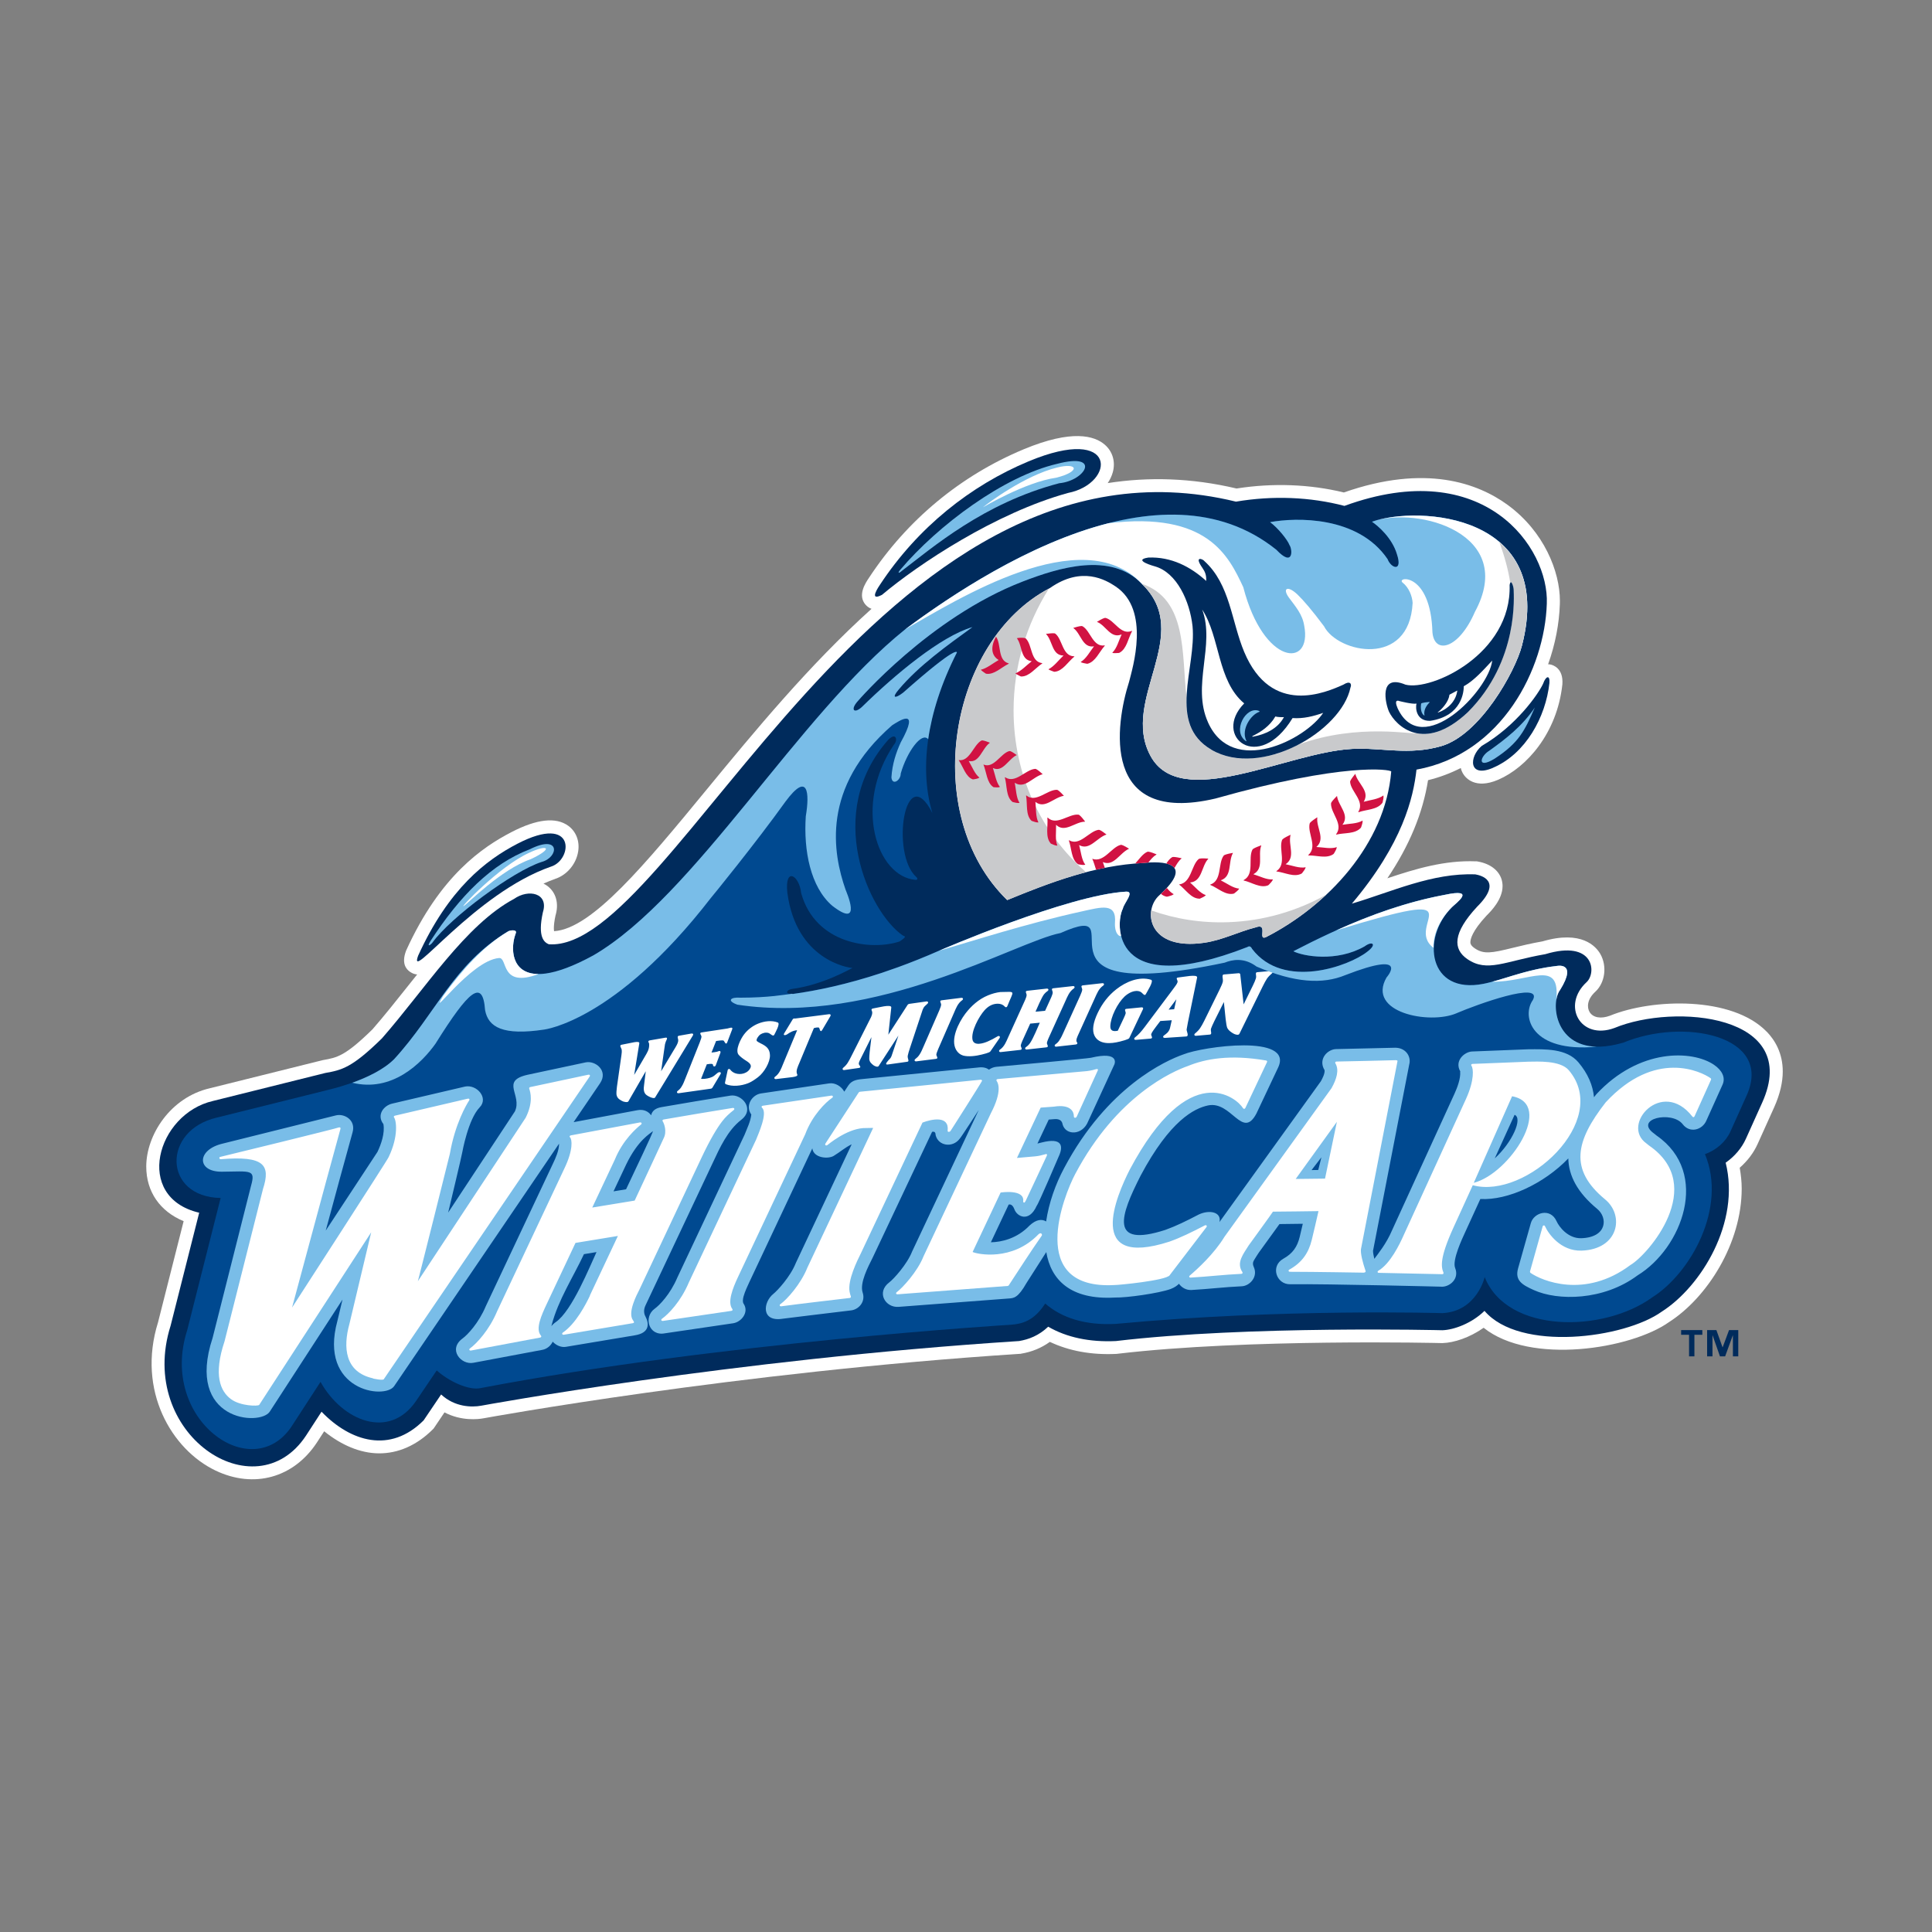 <?xml version="1.0" encoding="UTF-8"?>
<svg id="Layer_1" xmlns="http://www.w3.org/2000/svg" version="1.1" viewBox="0 0 400 400">
  <rect x="0" y="0" width="400" height="400" fill="#808080" stroke="none"/>
  <!-- Generator: Adobe Illustrator 30.0.0, SVG Export Plug-In . SVG Version: 2.1.1 Build 123)  -->
  <defs>
    <style>
      .st0 {
        fill: #d11242;
      }

      .st1 {
        fill: #004990;
      }

      .st2 {
        fill: #c9cacc;
      }

      .st3 {
        fill: #79bde8;
      }

      .st4 {
        fill: #fff;
      }

      .st5 {
        fill: #002b5c;
      }
    </style>
  </defs>
  <g>
    <path class="st4" d="M345.65,273.71s-.05.03-.07.04c-.02.01-.04.03-.06.04l.12-.08Z"/>
    <path class="st4" d="M365.76,213.59c-7.15-7.37-23.66-6.89-32.43-3.3-1.89.7-3.5.41-4.21-.74-.57-.93-.6-2.6,1.19-4.24,2.01-1.86,2.46-5.28,1.02-7.8-.91-1.58-3.88-4.98-11.97-2.61-2.41.42-4.4.91-6.16,1.34-4.39,1.08-6,1.38-7.88.09-.83-.57-.87-.98-.89-1.14,0-.04,0-.08,0-.14,0-.59.34-2.25,3.34-5.48.94-.93,3.32-3.35,3.32-6.12,0-.46-.07-.93-.21-1.4-.6-1.9-2.4-3.25-4.95-3.69l-.18-.03h-.18c-6.47-.26-12.49,1.55-18.33,3.51,4.58-6.8,7.34-13.51,8.42-20.31,2.41-.59,4.67-1.45,6.78-2.52.1.43.27.85.5,1.22.49.8,2.48,3.26,7.26,1.2,5.81-2.5,12.17-9.57,13.27-19.72.26-3.38-1.97-4.02-2.42-4.12-.13-.03-.31-.06-.53-.06,1.48-4.13,2.3-8.4,2.43-12.47.01-.22.01-.44.01-.67,0-6.05-3.28-14.35-10.81-19.85-6.15-4.49-17.01-8.51-33.92-2.58-7.07-1.72-14.72-2-22.22-.82-9.39-2.22-18.27-2.43-26.67-1.12.48-.71.84-1.47,1.06-2.27.58-2.15-.04-4.27-1.65-5.67-2.14-1.87-6.8-3.23-16.83.95-13.08,5.46-24.13,14.64-31.97,26.54-.75,1.11-2.48,3.67-.73,5.65.3.33.7.65,1.22.83-12.94,11.66-24.23,25.38-34.11,37.39-12.73,15.47-23.78,28.87-31.61,29.35-.03-.15-.05-.32-.05-.62,0-.57.08-1.44.36-2.72l-.06.23c.81-2.57.18-4.92-1.69-6.29-.24-.17-.5-.32-.76-.45.81-.36,1.62-.69,2.44-.98l-.07.02c2.46-.78,4.39-3.06,4.81-5.67.35-2.16-.42-4.15-2.05-5.34-2.55-1.85-6.5-1.41-11.74,1.3-5.99,3.1-14.77,9.02-21.8,24.48l-.04.09-.03.09c-.91,2.47-.02,3.7.88,4.3.5.33.97.5,1.45.52-.67.84-1.35,1.69-2.02,2.53-2.36,2.97-4.8,6.04-7.24,8.84-5.67,5.55-7.3,5.84-10.24,6.36l-.09.02-23.33,5.81c-8.21,1.89-13.16,9.71-13.17,16.18,0,.01,0,.02,0,.03,0,5.22,2.85,9.29,7.74,11.31-.97,3.82-5.14,20.31-5.3,20.94-4.42,14.15,2.83,26.37,11.92,30.7,7.93,3.78,16.16,1.5,20.97-5.81,0,0,.74-1.15,1.51-2.33,3.57,2.89,7.47,4.53,11.27,4.57,4.06.04,7.93-1.68,11.21-4.96l.18-.18s1.23-1.82,2.25-3.34c3.47,1.82,6.94,1.44,8.1,1.22.51-.09,52.09-9.54,110.99-13.34h.13s.13-.03.13-.03c2.26-.37,4.23-1.19,5.98-2.45,3.96,1.87,8.56,2.74,13.78,2.49h.09s.09-.02.09-.02c26.83-3.18,66.8-2.23,67.2-2.22h.08s.08,0,.08,0c2.33-.07,5.6-1.12,8.49-3.17,9.67,7.75,30.54,4.41,38.39-1.18,7.98-5.13,15.04-16.37,15.04-27.62,0-1.45-.16-2.9-.41-4.33,1.61-1.41,2.89-3.09,3.73-4.97l3.36-7.45c1.3-2.88,1.82-5.38,1.82-7.52,0-3.81-1.63-6.5-3.36-8.28Z"/>
  </g>
  <g>
    <path class="st5" d="M307.36,271.39c-2.67,2.62-6.39,3.95-8.73,4.02,0,0-40.25-1.01-67.59,2.24-5.47.26-10.21-.76-14.02-2.97-1.94,1.84-4.01,2.63-6.04,2.97-59.77,3.85-111.32,13.38-111.32,13.38-1.97.37-5.5.31-8.33-2.32l-3.62,5.36c-6.93,6.93-15.13,4.44-21.14-1.79l-3.2,4.93c-10.52,15.97-35.13-.36-28.05-22.73l5.92-23.4c-13.64-3.2-8.8-20.46,2.86-23.14l23.24-5.79c3.45-.61,5.54-1.09,11.73-7.16,9.06-10.35,17.27-23.49,27.35-28.88,3.04-2.14,7.22-1.19,5.98,2.76-1.15,5.21.3,6.24,1.22,6.63,25.9,1.86,68.35-109.67,142.27-91.64,7.64-1.29,15.36-.98,22.46.88,29.02-10.6,42.38,8.72,41.9,20.24-.42,13.47-9.28,31.16-26.98,34.36-.65,5.8-2.83,15.24-13.38,27.75,8.22-2.44,16.62-6.41,25.56-6.06,1.11.19,5.81,1.3.36,6.71-5.06,5.45-5.02,8.76-2.01,10.83,4.14,2.84,7.76.43,16.14-1.02,10.15-3.06,10.64,3.87,8.54,5.8-5.22,4.81-1.29,12.09,5.78,9.48,12.44-5.16,38.83-2.82,30.58,15.46l-3.36,7.46c-.89,1.98-2.38,3.7-4.2,4.97,3.09,12.36-5.08,25.63-13.2,30.82-7.79,5.61-29.49,8.37-36.73-.14Z"/>
    <path class="st1" d="M336,215.91c12.46-5.26,31.25-1.57,25.62,10.91l-3.36,7.46c-.93,2.08-2.93,3.86-5.27,4.67,4.64,11.09-2.97,24.64-10.89,29.64-10.08,7.35-30.04,7.58-34.71-4.18,0,0-1.61,7.09-8.75,7.46,0,0-33.31-1.01-67.66,2.23-6.35.33-11.23-1.28-14.58-4.22-2.29,3.55-4.7,4.23-7.19,4.4,0,0-60.24,3.67-109.6,13.09-2.56.62-6.85-1.5-9.19-3.64-1.41,2.11-2.84,4.21-4.27,6.31-5.52,8.12-15.26,4.2-19.79-3.94l-5.94,9.15c-8.2,12.44-27.6-1.34-21.67-19.81l6.93-27.41c-11.92-.21-12.16-14.03-.77-16.65l23.3-5.8c1.86-.47,9.52-2.43,13.39-6.3,8.72-9.52,12.27-19.69,23.6-26.45.64-.33,1.87-.37,1.57.43-1.58,4.2-.75,13.72,16.1,4.52,21.05-12.29,42.36-49.73,64.59-67.53,16.47-12.24,52.96-35.58,76.79-16.44,3.57,3.78,3.38-.07,2.72-.98-.38-1.05-2.39-3.56-4.01-4.73,5.35-1.01,18.24-1.32,24.32,7.65.74,1.95,3.18,2.7,1.94-1.02-1-3.38-3.92-5.88-5.17-6.72,9.47-3.33,38.13-1.82,31.05,25.65-1.41,5.43-8.7,18.48-16.7,20.8-6.8,1.97-12.34.25-18.49.58-13.53.73-35.5,13.02-41.72,1.41-6.29-11.73,9.18-25.14-1.82-35.63-6.45-6.6-17.12-3.33-24.68-.41-19.32,7.47-34.13,24.78-34.13,24.78-1.53,1.71-.77,2.65.84,1.22,6.9-6.77,16.45-14.72,22.93-16.58-5.27,3.82-11.08,7.96-15.25,12.91-1.55,1.8-.79,1.97.93.64,11.46-10.16,11.1-8.29,11.1-8.29-6.71,13.2-7.61,24.89-5.06,33.26-5.67-11.23-8.73,8.38-3.35,13.22.29.23.36.65-.19.59-7.97-.69-12.89-15.44-4.45-27.96.88-.93.5-2.68-1.13-1.06-13.49,15.18-4.04,35.66,2.94,40.51.34.24,1.15.11-.62,1.27-5.83,1.94-17.44.59-20.38-10.02-.38-3.69-3.44-5.53-2.86-.09,1.84,14.03,12.73,15.57,13.51,15.61-.54.16-5.94,3.46-12.64,4.35-1.13.2-1.33,1.13.04.97.06.02.12.03.2.04,5.01-.69,11.22-1.99,18.45-4.38,1.11-.37,2.23-.76,3.36-1.17,2.72-.99,5.54-2.12,8.48-3.41,0,0,26.67-11.55,38.7-12.23,1.91-.11-.5,2.48-.65,3.5-1.55,2.88-2.68,19.09,25.76,7.98.18-.07.58-.44,1,.4,6.51,8.5,20.1,3.53,23.82.57,2.11-1.57,1.06-2.31-.53-1.12-5.8,3.32-12.74,2.05-14.76,1.02,9.94-5.15,20.25-9.62,31.37-11.69,6.67-1.43,2.28,1.73,1.45,2.56-6.42,6.46-4.84,18.12,6.54,15.87,4.13-.82,8.64-2.95,15.05-3.68,0,0,4.53-1.04.82,4.93-2.28,2.84-.97,14.99,12.99,10.97Z"/>
    <path class="st3" d="M90.3,215.9c-3.06,4.35-9.18,10.28-17.37,8.27,2.92-1.04,6.43-2.65,8.67-4.88,8.72-9.52,12.27-19.69,23.6-26.45.64-.33,1.87-.37,1.57.43-1.58,4.2-.75,13.72,16.1,4.52,21.05-12.29,42.36-49.73,64.59-67.53,16.47-12.24,52.96-35.58,76.79-16.44,3.57,3.78,3.38-.07,2.72-.98-.38-1.05-2.39-3.56-4.01-4.73,5.35-1.01,18.24-1.32,24.32,7.65.74,1.95,3.18,2.7,1.94-1.02-1-3.38-3.92-5.88-5.17-6.72,9.47-3.33,38.13-1.82,31.05,25.65-1.41,5.43-8.7,18.48-16.7,20.8-6.8,1.97-12.34.25-18.49.58-13.53.73-35.5,13.02-41.72,1.41-6.29-11.73,9.18-25.14-1.82-35.63-6.45-6.6-17.12-3.33-24.68-.41-19.32,7.47-34.13,24.78-34.13,24.78-1.53,1.71-.77,2.65.84,1.22,6.9-6.77,16.45-14.72,22.93-16.58-5.27,3.82-11.08,7.96-15.25,12.91-1.55,1.8-.79,1.97.93.64,11.46-10.16,11.1-8.29,11.1-8.29-3.26,6.41-5.15,12.46-5.94,17.95-1.33-1.61-4.39,2.58-5.68,7.09,0,1.45-1.77,2.58-1.93.81.16-2.74.97-5.16,1.93-7.25,4.19-7.58-.48-4.35-1.77-3.55-14.83,12.89-12.25,26.59-9.67,34,.13.39,3.71,8.38-2.74,3.38-4.51-3.87-5.96-11.44-5.48-18.53.81-4.83.48-9.35-4.19-3.06-6.12,8.54-15.31,19.82-15.47,19.98-19.82,25.62-34.56,27.23-34.49,27.24-8.54,1.29-11.6-.48-12.25-4.03-.48-6.61-3.38-4.03-10.15,6.77Z"/>
    <path class="st5" d="M309.13,158.96c-5.12,2.21-5.02-2.28-2.35-4.53,7.17-4.16,11.75-10.79,12.71-12.89.57-1.63,1.43-1.85,1.3-.13-.77,7.05-4.9,14.63-11.66,17.54Z"/>
    <path class="st5" d="M114.08,179.42c-15.83,5.5-29.73,24.45-27.51,18.45,6.32-13.9,14.07-19.82,20.59-23.2,12.15-6.29,11.45,3.32,6.93,4.75Z"/>
    <path class="st5" d="M221.13,102.06c-15.02,4.13-31,14.76-38.53,21.1-2.92,1.5-.54-1.9-.41-2.1,7.83-11.89,18.78-20.54,30.76-25.54,18.62-7.77,18.05,4.59,8.18,6.54Z"/>
    <path class="st4" d="M187.46,130.26c9.46-7.03,25.54-17.73,42.03-21.93,20.48-2.48,24.87,6.73,27.92,13.25,4.2,16.23,14.32,16.85,12.61,7.94-.38-2.39-1.85-4-3.21-5.85-1.34-1.9-.21-2.52,1.84-.56,1.2,1.15,3.05,3.3,5.48,6.56,2.86,5.55,17.67,8.64,18.34-4.85-.08-1.36-.76-3.19-2.1-4.22-1.34-1.22,5.83-2.26,6.2,10.31.41,4.65,5.44,3.51,8.79-4.22,8.77-16.17-11.74-21.98-21.25-18.7,9.54-3.3,38.05-1.73,30.99,25.68-1.41,5.43-8.7,18.48-16.7,20.8-6.8,1.97-12.34.25-18.49.58-13.53.73-35.5,13.02-41.72,1.41-6.29-11.73,9.18-25.14-1.82-35.63-12.37-13.08-38.36,3.45-48.9,9.43Z"/>
    <path class="st2" d="M264.68,155.99l.42-.21c1.27-.44,2.52-.98,3.72-1.61,12.32-4.57,24.41-1.94,24.37-2.39,2.72.58,6.33-.23,10.7-4.33,10.62-10.65,9.49-24.26,9.48-25.34,0-.48-.4-1.91-.69-1.47-.41-2.61-1.15-5.42-2.28-8.44,2.24,1.91,4.01,4.4,4.98,7.6,1.1,3.64,1.16,8.21-.3,13.88-1.41,5.43-8.7,18.48-16.7,20.8-6.8,1.97-12.34.25-18.49.58-13.53.73-35.5,13.02-41.72,1.41-6.29-11.73,9.18-25.14-1.82-35.63,9.51,3.23,8.27,14.42,9.3,23.48-.17,4.38.74,8.35,5.16,10.92,3.85,2.24,8.61,2.24,13.16.9l.69-.14Z"/>
    <path class="st3" d="M309.45,157.07c-3.72,2.28-3.05-.48-1.12-1.64,3.41-2.44,6.81-5.06,9.44-8.95-2.1,4.79-3.25,7.29-8.32,10.59Z"/>
    <path class="st5" d="M303.9,147.45c-9.15,8.59-14.94,2.76-16.31-.08-.76-1.69-2.2-7.96,3.4-5.62,5.38,1.36,22.01-6.35,21.56-20.63.27-1.52.84.41.84.98,0,1.09,1.14,14.7-9.48,25.34Z"/>
    <path class="st4" d="M289.39,146.71c-.94-2.15.3-1.57.3-1.57,0,0,2.74.71,3.58.53-.26.94-.04,3.66,2.84,3.57,6.66-1,6.95-6.18,6.95-7.16,2.21-1.21,4.17-3.5,5.89-5.32-.73,6.3-14.58,20.55-19.56,9.94Z"/>
    <path class="st4" d="M297.69,147.46c.77-.57,2.22-2.12,2.38-3.52.02-.16.12-.16.12-.16l1.44-.77s.15-.08.07.09c-.31,2.11-1.95,3.69-3.85,4.38-.12.05-.24.04-.16-.02Z"/>
    <path class="st3" d="M294.8,148.1c-.71-.53-.67-1.84-.58-2.39,0-.26,1.66-.37,1.66-.37,0,0,.25,0,.08.1-.37.36-1.28,1.41-1.04,2.6.07.17-.07.09-.12.05Z"/>
    <path class="st4" d="M262.01,194.07c-1.64.61.63-3.05-2.03-2.07-3.72.96-6.88,2.64-10.66,3.19-11.71,1.7-12.76-6.75-9.32-9.81,7.74-6.99.38-7.12-3.21-6.71-10.05.47-19.29,4-28.27,7.68-18.18-17.71-12.15-53.72,8.87-64.61,6.59-4.62,11.56-1.67,13.58-.32,7.29,4.86,3.49,16.94,2.79,19.76-2.81,8.75-5.97,29.73,17.87,24.15,26.69-7.53,36.15-6.03,36.41-5.61-1.23,15.06-13.19,27.82-26.03,34.36Z"/>
    <path class="st5" d="M250.83,155.23c-9.28-5.39-3.09-16.94-3.93-25.61-.57-5.13-3.24-11.07-7.79-12.36,0,0-4.81-1.3-1.37-1.82,4.74-.21,8.79,1.91,11.99,4.84.06-1.26-.26-1.94-.79-2.71-1.84-2.64.18-1.79.41-1.41,5.35,4.84,5.59,12.49,8.25,18.82,5.63,13.41,16.96,8.37,20.55,6.76,1.32-.85,1.79-.19,1.45.61-1.86,9.03-18.54,18.83-28.77,12.89Z"/>
    <path class="st4" d="M250.11,149.56c-3.45-7.65,1.53-15.97-1.21-23.36,3.74,5.72,3.09,14.75,8.7,19.43-6.69,6.81,2.95,14.66,10.01,3.04,2.22.15,4.24-.35,6.34-1.08-3.65,5.53-18.75,13.28-23.84,1.98Z"/>
    <path class="st4" d="M259.38,152.36c1.63-.81,3.49-1.98,4.67-4.02.42.14,1.53.16,1.78.13-1.33,2.47-3.96,3.61-6.43,4.05-.17.03-.19-.07-.02-.15Z"/>
    <path class="st3" d="M258,153.47c-3.02-1.97-.06-7.42,2.69-6.28.1.04.11.18.02.2-1.6.48-3.84,3.54-2.68,5.95.07.09.01.15-.03.12Z"/>
    <path class="st3" d="M219.3,100.05c-15.69,4.12-26.28,13.36-32.58,18.14-.65.6-.99.51-.28-.28,7.76-9.16,21.4-19.33,32.44-21.88,9.19-2.42,5.94,3.5.42,4.02Z"/>
    <path class="st2" d="M224.86,180.58c-5.61,1.47-11.01,3.59-16.32,5.77-18.11-17.64-12.2-53.44,8.62-64.48-4.62,7.33-7.3,15.99-7.31,25.2,0,13.55,5.8,25.51,15.01,33.51ZM262.01,194.07c-1.64.61.63-3.05-2.03-2.07-3.72.96-6.88,2.64-10.66,3.19-8.75,1.27-11.55-3.12-10.97-6.7,4.96,1.77,10.34,2.64,15.97,2.44,7.29-.26,14.18-2.3,20.25-5.69-3.82,3.58-8.14,6.58-12.58,8.84Z"/>
    <path class="st0" d="M201.43,161.37c-1.49-.5-2.02-2.64-2.95-4,2.27.36,3.05-3.1,4.67-4.02.02-.01.15-.06.22-.06.39.02,1.23.34,1.5.45.11.06.02.08,0,.1-1.57,1.16-2.09,4.2-4.31,3.72.72,1.2,1.25,2.69,2.22,3.43-.28.23-.84.3-1.18.36-.03,0-.12.02-.16,0ZM286.2,166.23c-1.07,1.44-3.26,1.34-4.9,1.92-.11.04-.08-.04-.06-.08,1.33-2.24-1.53-4.14-1.71-6.15,0-.03,0-.18.04-.25.18-.41.82-1.21,1.03-1.46.51,2.07,3.09,3.57,1.74,5.79,1.4-.39,2.99-.51,4.08-1.31.09.37-.07.99-.15,1.37,0,.04-.03.13-.07.17ZM281.74,171.39c-1.21,1.32-3.37.99-5.05,1.4-.11.03-.08-.04-.05-.08,1.55-2.09-1.1-4.29-1.07-6.32,0-.03.03-.18.07-.25.22-.39.94-1.12,1.17-1.35.29,2.13,2.7,3.9,1.13,5.97,1.43-.25,3.02-.19,4.17-.87.05.38-.17.98-.29,1.35-.01.03-.05.12-.08.16ZM276.1,176.81c-1.44,1.04-3.47.26-5.18.3-.12,0-.07-.06-.03-.1,1.93-1.73-.19-4.46.25-6.45,0-.03.06-.17.11-.23.29-.34,1.14-.9,1.41-1.08.12-.06.07.02.07.06-.22,2.09,1.75,4.35-.19,6.05,1.44.06,2.97.46,4.23.03-.03.39-.37.93-.56,1.27-.02.03-.07.11-.11.14ZM269.47,180.87c-1.56.83-3.46-.24-5.15-.44-.12-.01-.06-.07-.02-.1,2.13-1.45.42-4.47,1.13-6.39,0-.02.09-.16.15-.21.33-.3,1.25-.73,1.54-.87.12-.05.07.04.06.07-.5,2.05,1.13,4.58-1.01,6,1.41.27,2.86.88,4.16.63-.08.38-.49.87-.72,1.18-.02.03-.08.1-.13.12ZM262.57,183.29c-1.63.67-3.4-.61-5.06-.99-.11-.02-.05-.08,0-.1,2.26-1.22.87-4.42,1.77-6.25.01-.02.1-.15.17-.2.36-.26,1.31-.6,1.61-.71.13-.03.07.04.05.08-.71,1.99.65,4.69-1.62,5.88,1.37.42,2.75,1.18,4.06,1.07-.12.37-.57.82-.84,1.1-.03.03-.09.09-.14.11ZM255.43,185.02c-1.71.4-3.25-1.15-4.82-1.79-.11-.04-.04-.08,0-.1,2.41-.85,1.54-4.25,2.7-5.93.01-.02.12-.13.19-.17.4-.2,1.38-.39,1.69-.44.13-.01.06.05.04.09-1,1.87-.07,4.76-2.49,5.58,1.28.63,2.52,1.61,3.82,1.72-.17.35-.69.72-.99.96-.03.02-.11.08-.15.09ZM248.31,186.06c-1.74-.03-2.85-1.93-4.21-2.94,2.55-.33,2.52-3.87,4.03-5.23.02-.02.15-.1.23-.12.43-.1,1.42-.04,1.73-.01.13.02.05.07.02.1-1.41,1.58-1.2,4.64-3.72,4.85,1.08.94,2.04,2.2,3.27,2.62-.25.3-.83.54-1.18.7-.03.02-.12.05-.17.04ZM241.47,178.78c.34-.52.71-.99,1.16-1.28.02-.01.16-.08.24-.08.43-.03,1.4.19,1.71.26.12.04.03.07,0,.1-.6.5-1.01,1.23-1.42,1.94-.33-.46-.94-.76-1.69-.94ZM241.56,185.65c-.46-.08-.85-.29-1.2-.58.47-.44.88-.85,1.23-1.23.42.53.87,1,1.42,1.29-.29.26-.9.4-1.27.5-.04.01-.13.03-.17.02ZM235.04,178.78c.81-.9,1.54-1.99,2.47-2.41.02-.01.17-.05.25-.04.43.04,1.34.41,1.63.53.12.06.02.08-.01.1-.64.38-1.14,1-1.63,1.62-.34.02-.66.05-.95.09-.59.03-1.18.07-1.76.12ZM226.93,180.07c-.26-.77-.47-1.59-.79-2.27,2.38.88,3.92-2.35,5.85-2.87.02,0,.18-.02.25,0,.42.11,1.26.63,1.52.79-1.96.87-3.14,3.75-5.43,2.76.15.39.28.8.41,1.2-.61.12-1.21.25-1.82.39ZM223.19,178.92c-1.41-.99-1.31-3.24-1.88-4.87-.04-.11.03-.09.08-.06,2.19,1.2,4.05-1.86,6.02-2.18.03,0,.18,0,.25.02.4.15,1.18.76,1.43.95-2.03.66-3.5,3.4-5.67,2.18.39,1.41.49,3.03,1.28,4.07-.36.12-.97,0-1.34-.06-.04,0-.13-.02-.16-.06ZM217.5,174.57c-1.12-1.32-.49-3.5-.65-5.23-.01-.12.06-.08.09-.04,1.82,1.72,4.33-.82,6.3-.64.03,0,.17.04.23.09.35.25.96,1.03,1.15,1.29.07.11-.02.08-.06.08-2.05.07-4.11,2.39-5.91.65.04,1.47-.24,3.08.27,4.31-.38.03-.93-.24-1.28-.39-.03-.01-.12-.06-.14-.1ZM213.54,169.91c-1.23-1.21-.79-3.43-1.1-5.14-.02-.12.05-.08.09-.05,1.97,1.54,4.26-1.2,6.24-1.2.03,0,.18.03.24.06.37.22,1.04.94,1.26,1.18-2.1.33-3.96,2.82-5.9,1.26.16,1.46.02,3.08.63,4.25-.38.06-.95-.16-1.31-.28-.04-.01-.12-.05-.15-.08ZM209.59,166c-1.33-1.09-1.08-3.33-1.54-5-.03-.11.04-.09.08-.06,2.1,1.36,4.16-1.57,6.14-1.75.03,0,.18,0,.25.04.39.18,1.12.84,1.36,1.06-2.07.52-3.71,3.16-5.79,1.77.29,1.43.29,3.06.99,4.17-.37.09-.96-.07-1.33-.16-.03,0-.12-.03-.16-.07ZM205.66,162.95c-1.34-.86-1.42-3.1-2.05-4.67,2.12.93,3.57-2.28,5.32-2.77.02,0,.16-.02.23,0,.37.12,1.12.65,1.35.82-1.78.84-2.9,3.69-4.94,2.67.45,1.36.67,2.96,1.45,3.93-.32.15-.87.08-1.21.06-.03,0-.12-.01-.15-.04Z"/>
    <path class="st0" d="M204.18,139.49s-.12-.05-.15-.07c-.3-.21-.79-.53-.96-.76,1.27-.29,2.45-1.31,3.69-2.01-2.58-1.57-.55-4.84-.54-4.82,1.12,1.54.27,4.86,2.59,5.51.05.01.11.05,0,.1-1.51.73-2.99,2.31-4.63,2.05ZM211.44,140.07s-.13-.03-.16-.05c-.32-.17-.86-.41-1.06-.61,1.22-.46,2.26-1.65,3.39-2.51-2.39-.28-1.89-3.21-3.08-4.77.33-.1,1.29-.13,1.69-.02.07.02.19.1.2.12,1.32,1.36.93,4.75,3.32,5.06.05,0,.12.03.02.09-1.4.93-2.66,2.71-4.33,2.68ZM218.34,139.09s-.13-.02-.16-.03c-.34-.13-.9-.32-1.12-.49,1.17-.59,2.09-1.87,3.13-2.85-2.42-.02-2.22-2.98-3.57-4.4-.03-.03-.11-.07.02-.09.31-.04,1.26-.17,1.67-.11.07.01.2.08.22.1,1.46,1.2,1.42,4.61,3.84,4.66.05,0,.12.02.03.09-1.3,1.07-2.38,2.97-4.04,3.11ZM225.19,137.42s-.13,0-.17,0c-.36-.07-.94-.17-1.19-.3-.11-.04-.05-.08-.03-.1,1.1-.67,1.82-2.08,2.7-3.2-2.4.37-2.66-2.57-4.22-3.75-.03-.02-.12-.05,0-.09.29-.09,1.22-.37,1.64-.37.07,0,.21.05.23.06,1.63.95,2.11,4.3,4.52,3.96.05,0,.12,0,.05.08-1.13,1.26-1.91,3.29-3.54,3.71ZM231.78,135.15s-.13.04-.16.04c-.37.02-.96.07-1.24,0-.12,0-.07-.07-.05-.09.92-.92,1.29-2.45,1.89-3.75-2.27.94-3.21-1.81-5.02-2.56-.03-.01-.12-.02-.02-.09.27-.16,1.11-.66,1.52-.76.07-.02.22,0,.24,0,1.82.51,3.09,3.61,5.37,2.69.05-.02.12-.03.06.07-.81,1.49-1.09,3.64-2.59,4.44Z"/>
    <path class="st3" d="M112.16,178.45c-5.92,1.89-18.9,11.51-22.59,16.66-.39.54-1.34,1.14-.44-.29,6.13-9.42,12.68-15.98,20.54-18.98,6.42-3.22,6.04,1.66,2.49,2.61Z"/>
    <path class="st4" d="M218.82,96.81c4.35-1.13,5,.81-.16,2.1-6.36.89-15.16,6.13-15.15,6.12.94-.8,8.7-6.61,15.31-8.22Z"/>
    <path class="st4" d="M256.6,214.05c-.18.37-.93.1-1.15-.02-.25-.13-.5-.29-.76-.5-.27-.22-.48-.47-.61-.74-.11-.28-.22-.89-.32-1.77l-.37-3.56-1.98,3.96c-.34.69-.56,1.2-.68,1.54-.16.53.31,1.19-.25,1.24l-2.85.25c-.36.03-.48-.26-.2-.49.46-.38.8-.74,1.03-1.08.26-.38.55-.9.88-1.56l3.14-6.39c.39-.79.61-1.33.68-1.64.15-.6-.33-1.49.24-1.54l3.07-.26c.14-.01.29.1.31.23l.7,6.22,1.91-3.88c.31-.63.52-1.14.63-1.5.19-.61-.27-1.23.28-1.28l2.85-.25c.36-.03.47.26.2.49-.45.38-.79.74-1.04,1.1-.25.38-.53.89-.85,1.54l-4.86,9.89ZM243.55,206.89l-1.6,2.14,1.15-.08.45-2.06ZM241.16,214.88c-.37.02-.47-.29-.17-.5.29-.21.51-.39.67-.54.22-.2.49-.63.55-.91.03-.09.05-.19.07-.28l.32-1.42-2.37.16-.88,1.16-.52.71c-.19.27-.45.64-.5.96.02.23.47.76-.12.81l-3.03.26c-.36.03-.48-.26-.2-.49.42-.34.76-.66,1.02-.95.28-.3.62-.72,1.02-1.25l5.66-7.55c.24-.31.45-.6.63-.86.17-.23.54-.73.5-1.03-.02-.25-.47-.73.12-.78,1.05-.09,4.08-.77,3.92.02l-1.91,9.3c-.13.73-.22,1.19-.26,1.44-.04.35.57,1.4-.09,1.45l-4.44.3ZM231.82,215.65c-1.83.47-4.24.64-5.19-1.17-.58-1.13-.32-2.74.63-4.75.95-2,2.23-3.64,3.87-4.92,1.97-1.55,4.74-2.72,7.18-1.96.68.21-.86,2.52-1.06,2.94-.29.6-.69-.25-1.15-.46-1.08-.5-2.47.23-3.28,1-1.47,1.4-2.89,4.24-2.94,6.14-.02,1.02.7,1.11,1.55.93l1.23-2.6c.23-.49.36-.82.4-1,.07-.31-.43-.87.15-.93l3.14-.31c.27-.03.4.15.29.38l-2.84,5.99c-.13.27-1.68.65-1.99.73ZM219.32,215.39c.39-.55.65-1.16.92-1.76l3.41-7.51c.28-.62.4-1.01.41-1.2.03-.34-.45-.84.13-.91l4.02-.45c.38-.04.5.29.18.51-.91.62-1.29,1.65-1.71,2.57l-3.41,7.52c-.14.32-.63,1.25-.31,1.61.19.21.09.44-.22.48l-4.02.45c-.38.04-.5-.28-.18-.5.32-.22.58-.49.79-.8ZM213.24,215.99c.71-1.04,1.64-3.37,2.04-4.25l-1.99.19-1.24,2.73c-.2.45-.67,1.39-.71,1.83,0,.29.48.81-.11.88l-4.02.45c-.38.04-.5-.29-.18-.51.91-.62,1.3-1.65,1.71-2.57l3.13-6.89c.19-.42.67-1.39.68-1.81.03-.34-.45-.84.13-.91l4.02-.45c.38-.04.5.29.18.51-.26.17-.49.39-.71.65-.51.63-1.51,3.03-1.78,3.62l1.99-.19.89-1.95c.19-.42.67-1.39.68-1.81.03-.34-.45-.84.13-.9l4.04-.45c.38-.04.5.29.18.51-.91.62-1.3,1.65-1.71,2.57l-3.13,6.89c-.2.45-.67,1.39-.71,1.83,0,.29.48.81-.1.88l-4.04.45c-.38.04-.5-.29-.18-.51.33-.22.59-.49.8-.79ZM205,217.72c-.15.23-1.49.56-1.76.62-1.15.29-2.73.5-3.84.2-.62-.19-1.1-.59-1.44-1.17-1.23-2.16.46-5.59,1.9-7.5,1.2-1.59,2.78-3.01,4.69-3.79.87-.36,1.72-.59,2.56-.69,3.32-.03,2.8-.5,1.45,2.92-.1.26-.34.31-.52.11-.42-.47-1.02-.68-1.84-.59-.85.1-1.63.52-2.35,1.32-1.2,1.34-2.85,4.41-2.5,6.12.3,1.36,2.25.75,3.18.34.61-.26,1.28-.61,2.01-1.05.34-.2.62.06.4.38l-1.92,2.78ZM190.31,218.45c.38-.55.63-1.16.89-1.76l3.27-7.5c.27-.62.38-1.01.38-1.19.02-.34-.47-.83.11-.9l4.05-.51c.38-.05.5.28.19.5-.9.63-1.27,1.65-1.67,2.57l-3.27,7.5c-.27.62-.39,1-.4,1.19-.01.3.52.8-.09.88l-4.05.51c-.38.05-.5-.28-.19-.5.31-.23.57-.49.78-.8ZM184.23,219.24c.19-.24.31-.45.36-.62l1.42-4.22-4.09,6.31c-.21.32-.83,0-1.02-.12-.49-.36-.91-.74-.93-1.39,0-.31.02-.79.09-1.43l.36-3.04-2.43,4.87c-.14.28-.19.5-.18.68.03.28.68.73,0,.83l-2.99.43c-.37.05-.5-.25-.22-.49.39-.32.69-.66.91-1.01.24-.38.54-.92.88-1.62l3.95-7.83.08-.2c.22-.53.21-.9.06-1.16-.12-.2-.01-.4.24-.43.89-.13,3.9-.99,3.81-.21l-.61,5.63,4.02-6.22s.18-.14.23-.15l3.62-.51c.36-.05.49.23.23.47l-.54.5c-.24.23-.34.48-.46.76l-2.61,7.87c-.24.7-.39,1.24-.47,1.63-.11.64.46,1.18-.12,1.26l-4,.56c-.94.13.27-1.01.37-1.14ZM165.05,213.3c-.8.05-1.45.4-2.1.86-.23.17-.92.32-.58-.24l1.77-2.91c.11-.18.37-.15.53-.14l6.97-.89c.29-.04.43.16.28.41l-1.68,2.84c-.44.75-.56-.39-.66-.45-.21-.13-.82-.01-1.08.09l-3.02,7.25c-.27.65-.78,1.64-.43,2.3.33.64-1.38.58-4.36.99-.38.05-.51-.28-.2-.5.89-.64,1.24-1.65,1.62-2.58l2.93-7.04ZM156.99,222.98c-.84.64-1.55,1.08-2.13,1.3-1.43.55-3.22.74-4.6.19-.09-.04-.18-.2-.16-.3l.55-2.57c.07-.31.37-.39.55-.13.23.31.55.55.97.72,1.14.44,2.74.05,3.23-1.18.15-.39,0-.81-.76-1.29-.81-.5-1.4-.96-1.73-1.36-.75-.93.44-3.29,1.14-4.2.39-.51.84-.96,1.34-1.33.51-.39,1.03-.68,1.57-.9,1.27-.52,2.83-.73,4.08-.23.57.23-.6,2.24-.71,2.49-.22.56-.79-.17-1.19-.31-.58-.2-1.25-.02-1.76.32-.27.18-.95,1.05-.68,1.34.13.12.37.27.73.45,1.15.55,1.94,1.09,1.98,2.46.06,1.47-1.22,3.61-2.43,4.53ZM147.48,225.23s-.19.15-.24.16l-6.71.95c-.38.05-.51-.27-.2-.5.31-.23.56-.5.75-.81.36-.55.58-1.15.82-1.75l2.98-7.48c.25-.62.35-1,.35-1.18,0-.32-.59-.78.05-.87l5.33-.81c.32-.05,1.22-.46.98.18l-1.01,2.65c-.3.78-.6-.24-.77-.32-.24-.14-1.19.04-1.55.08l-.95,2.39c.05,0,1.15-.12,1.41-.26.31-.17.54,0,.43.32l-.95,2.56c-.13.35-.52.34-.58-.01-.02-.12-.04-.18-.07-.22-.3-.12-.9,0-1.21.04l-1.19,3c.08.01.18.02.28.03.67,0,1.42-.14,2.04-.42.62-.3,1.02-.92,1.43-.98.3-.04.44.15.28.41l-1.71,2.85ZM135.67,227.19c-.19.31-.84.05-1.05-.04-.21-.09-.45-.22-.71-.39-.72-.5-.67-1.36-.56-2.14l.35-2.83-3.59,6.22c-.18.31-.89.1-1.11.03-.25-.1-.53-.26-.8-.46-.31-.24-.5-.56-.56-.95-.04-.36,0-.91.09-1.63l.94-6.6c.07-.45.08-.79.05-1.03-.03-.37-.62-.97-.02-1.07,1.99-.34,3.77-.96,3.66-.27l-1.06,6.52,2.2-3.78c.45-.77.88-1.42.9-2.3.02-.37-.04-.55-.09-.61-.17-.2-.07-.42.21-.46l3.24-.56c.64-.11.2.52.12.73-.09.23-.15.44-.2.63-.04.2-.1.61-.18,1.22l-.62,4.37,2.64-4.41c.32-.53.94-1.44.9-2.05,0-.27-.33-.81.14-.89l2.6-.46c.31-.05.45.15.29.41l-5.95,9.78-1.83,2.99Z"/>
    <path class="st4" d="M91.8,206.14c3.86-5.25,8.05-10.12,13.4-13.31.29-.21,2.01-.5,1.57.43-1.1,2.92-1.03,8.4,4.75,8.4-8.06,3-6.32-3.47-8.21-3.31-5.89.49-15,13.58-11.51,7.79Z"/>
    <path class="st3" d="M301.57,209.78c-5.64,2.42-18.69-.16-14.5-7.41,0,0,5.16-5.8-8.54-.48-4.68,1.93-10.48,1.61-18.37-1.77-2.58-1.93-5-1.45-6.61-.81-44.16,9.35-17.24-13.54-34-6.13-9.19,1.77-38.03,19.18-66.88,14.83-2.26-.81-1.45-1.61.64-1.45,5.8,0,9.27-.65,10.64-.81.06.02.12.03.2.04,5.01-.69,11.22-1.99,18.45-4.38,1.11-.37,2.23-.76,3.36-1.17,2.72-.99,5.54-2.12,8.48-3.41,0,0,26.67-11.55,38.7-12.23,1.91-.11-.5,2.48-.65,3.5-1.55,2.88-2.68,19.09,25.76,7.98.18-.07.58-.44,1,.4,6.51,8.5,20.1,3.53,23.82.57,2.11-1.57,1.06-2.31-.53-1.12-5.8,3.32-12.74,2.05-14.76,1.02,9.94-5.15,20.25-9.62,31.37-11.69,6.67-1.43,2.28,1.73,1.45,2.56-6.42,6.46-4.84,18.12,6.54,15.87,4.13-.82,8.64-2.95,15.05-3.68,0,0,4.53-1.04.82,4.93-1.94,2.42-1.28,11.58,7.57,11.77-13.54,1.28-15.63-6.29-13.21-9.68,2.1-4.03-11.67.97-15.79,2.74Z"/>
    <path class="st4" d="M223.96,188.7c-11.65,2.56-22.35,6.06-29.53,8.14,0,0,26.67-11.55,38.7-12.23,1.91-.11-.5,2.48-.65,3.5-.5.93-.96,3.25-.39,5.59-.11.37-1.35-.2-1.25-2.61.38-4.3-2.82-3.28-6.88-2.39Z"/>
    <path class="st4" d="M276.67,192.62c7.19-3.24,14.64-5.9,22.49-7.36,6.67-1.43,2.28,1.73,1.45,2.56-2.58,2.59-3.9,5.67-3.82,8.42-6.35-4.84,10.46-13.05-20.12-3.62Z"/>
    <path class="st4" d="M308.96,203.26c3.65-.98,7.74-2.63,13.23-3.25,0,0,4.53-1.04.82,4.93-.38.47-.66,1.21-.8,2.08.88-8.61-5.49-3.69-13.25-3.76Z"/>
    <path class="st4" d="M109.47,176.6c4.06-1.94,5.22-.96.4,1.29-6.08,2.09-13.06,9.2-13.86,9.7-1.04.66,7.28-8.15,13.46-10.99Z"/>
    <path class="st3" d="M92.75,251.11l13.85-21c1.59-3.41-3.09-6.31,2.63-7.59l12.04-2.57c1.99-.41,4.74,1.72,2.95,4.35l-5.46,8.03,13.24-2.48c1.28-.24,2.25.27,2.81,1.06.17-.79.74-1.45,2.14-1.69,4.79-.82,9.54-1.64,14.31-2.39,2.29-.36,5.12,2.76,2.2,5.02-2.82,2.19-4.43,5.78-5.89,8.9l-13.88,29.42c-.55,1.08-.32,1.93-.05,2.4.75,1.43.94,3.4-2.24,3.9l-14.25,2.38c-.96.16-2.02-.31-2.72-1.07-.4.86-1.22,1.52-2.14,1.69l-14.28,2.68c-2.52.51-5.37-2.77-2.21-5.06.96-.7,3.31-3.15,4.77-6.64l13.92-29.55c.55-1.14,1.27-2.77,1.26-4.12-11.38,16.73-22.77,33.46-34.14,50.2-1.96,2.88-15.69.91-11.76-13.48l1.06-4.44-15.07,23.22c-2,3.03-17.51,1.94-11.82-15.29l7.96-31.51c.98-3.44-.11-2.95-6.03-2.89-5.28.05-5.27-4.57.19-5.83l23.4-5.83c1.73-.44,4.17.94,3.46,3.49-1.73,6.26-3.5,12.68-5.56,20.36l10.71-16.29c.77-1.6,1.56-3.9,1.23-5.76-1.47-1.9.07-3.84,1.82-4.24l15.09-3.53c2.4-.49,4.93,2.34,3.02,4.31-2.39,2.46-3.6,9.3-3.6,9.3,0,.27-2.94,12.56-2.94,12.56ZM114.15,274.58c.22-.29.52-.58.91-.85,3.39-2.32,7.09-11.64,8.44-14.5l-2.6.43c-2.28,4.85-5.3,9.44-6.67,14.62l-.07.3ZM135.18,234.19c-.56.52-3.06,1.77-5.55,6.93l-2.61,5.54,2.6-.43c1.76-3.77,5.6-11.74,5.56-12.04ZM309.47,239.83c3.55-3.22,5.88-8.3,4.11-9.02l-4.11,9.02ZM272.93,242.23l.65-2.62-2.03,2.64,1.39-.02ZM302.35,221.85c-1.29-2.21.84-4.08,2.42-4.15l11.66-.46c3.4-.02,7.91-.2,10.36,2.7,1.99,2.36,3,4.8,3.23,7.23l.47-.6c8.91-9.62,19.91-9.15,24.37-6.12,1.69,1.15,2.44,2.66,1.77,4.13l-3.36,7.46c-.83,1.89-3.41,2.67-4.9.7-2.23-2.85-10.2-1.1-5.88,1.97.16.13.37.3.51.41,11.18,7.77,5.22,23.34-3.97,28.94-7.07,5.26-16.51,5.28-21.46,3.04-2.39-1.08-3.97-1.96-3.27-4.49l2.63-9.33c.58-2.24,4.06-3.31,5.34-.44.52,1.17,2.38,3.6,5.11,3.52,5.42-.18,5.51-4.29,3.29-6.08-4.12-3.41-5.89-6.88-5.97-10.44-5,5.2-12.51,8.72-18.21,8.4l-3.22,7.04c-.44.97-2.66,5.6-2,7.24.9,2.24-1.07,3.83-2.64,3.88,0,0-23.79-.61-31.54-.51-2.84.04-4.13-3.76-1.38-5.29,1.95-1.09,2.87-2.47,3.37-4.48l.65-2.75-4.83.06-4.24,5.86c-.16.25-.58.85-.91,1.42-.26.44-.51.82-.18,1.58.96,2.07-.84,3.95-2.48,4.02-3.46.15-6.95.58-10.41.77-1.06.06-2.03-.49-2.59-1.29-.33.35-.89.77-1.71,1.08-2.44.9-9.23,1.84-11.5,1.77-9.29.54-13.31-3.71-14.26-9.41,0-.03-4.03,6.33-4.08,6.38-1.8,3.17-2.66,3.15-3.7,3.23l-22.77,1.73c-2.77.23-4.71-3.02-1.93-5.09.84-.63,3.65-3.69,4.7-6.36l13.8-29.31s-3.76,5.83-3.96,5.97c-1.47,1.93-4.42,1.48-4.97-.76-.02-.83-.44-.71-.73-.69l-12.33,26.11c-.88,1.75-2.7,5.19-2.05,7.15.66,1.96-.84,3.52-2.37,3.71-4.71.57-13.87,1.67-14.12,1.72-4.61.76-4.13-3.43-1.99-5.14.81-.65,3.49-3.49,4.66-6.42l11.55-24.54c-1.36.64-2.46,1.64-3.73,2.4-1.16.69-4.15.46-4.42-1.56l-13.07,27.76c-.32.68-.88,1.86-1.17,2.9-.12.44-.26,1.21.08,1.6,1.05,1.73-.55,3.7-2.24,3.95l-14.13,2.08c-3.35.64-4.48-3.39-2.1-5.1.94-.67,3.2-2.94,4.7-6.48l13.9-29.52c.53-1.34,1.24-2.75,1.4-4.2-1.33-1.84.15-4.07,1.97-4.36l14.17-2.09c1.21-.18,2.53.62,3.11,1.72l.82-1.26c.78-1.2,2.03-1.27,3.28-1.39l23.86-2.38c.84-.08,1.51.11,2,.47.45-.33.99-.54,1.53-.59,0,0,19.21-1.74,19.57-1.87,6.08-1.46,4.87,1.36,4.87,1.36l-5.43,11.78c-1.18,3-4.66,2.96-5.3.66-.2-1.33-1.57-1.09-1.81-1.09-.08,0-1.06.09-1.06.09l-2.34,4.96c.28-.06.56-.14.84-.21,4.37-1.13,4.55.79,3.56,2.9,0,0-4.21,9.89-4.55,10.19-1.58,3.54-4.11,2.26-4.64.68-.46-1.22-1.16-.92-1.17-.92l-3.68,7.8c2.19-.04,5.39-.74,8-3.46,1.42-1.32,2.59-1.38,3.44-.85.55-3.82,1.95-7.74,3.72-11.04,8.94-16.84,21.04-22.27,24.71-23.55,3.98-1.63,22.87-4.26,19.61,2.71l-4.5,9.53c-2.91,5.52-5.17-2.7-10.03-1.67-2.84.6-7.88,3.12-13.95,14.54-4.16,8.18-6.64,15.01,5.11,11.23,2.2-.79,4.31-1.82,6.95-3.2,2.24-1.04,4.73-.48,4.27,1.57l21-29.16c.31-.57.84-1.57.76-2.28-1.42-2.33.67-4.37,2.43-4.37l12.19-.28c2.17,0,3.35,1.8,2.91,3.45l-7.5,38.6c0,.46.13,1.03.27,1.66.78-1.06,2.49-3.14,3.65-5.87l12.94-28.3c.56-1.24,1.31-3.14,1.18-4.6Z"/>
    <path class="st4" d="M275.71,225.23c1-1.79,1.6-3.7.77-5.07-.12-.2,0-.38.25-.38,0,0,12.17-.25,12.19-.28.53,0,.41.23.41.23l-7.56,38.9c-.1.88.3,2.56.96,4.52.07.22-.18.33-.39.34,0,0-10.28-.18-15.25-.18-.34,0-.42-.3-.13-.46,2.65-1.47,3.97-3.5,4.62-6.11,0,0,1.43-5.98,1.4-5.99.03,0-9.43.13-9.43.11.03.03-5.03,7-5.03,7-1.05,1.71-2.62,3.54-1.31,5.49.13.2.03.38-.23.39-3.47.15-6.97.58-10.45.77-.32.02-.42-.23-.19-.43,1.51-1.28,5.03-4.48,7.17-8.01l22.2-30.82ZM276.79,232.26l-8.53,11.83,6.07-.07,2.46-11.77ZM305.13,244.89c7.51-1.94,16.71-16.31,7.93-17.92l-7.93,17.92ZM303.52,227.52c1.79-3.95,1.53-6.32,1.13-6.86-.14-.19-.03-.38.23-.39l11.6-.46c1.75-.01,6.55-.33,8.33,1.78,8.84,10.45-8.87,26.79-19.89,23.8l-4.02,8.81c-2.9,6.38-2.52,8.11-2.05,9.27.07.18-.04.34-.26.34l-13.07-.28c-.33.02-.42-.27-.13-.45,2.47-1.46,4.42-5.54,5.19-7.27l12.94-28.29ZM316.85,263.51s-.1-.17-.09-.23l2.62-9.33c.07-.29.39-.33.5-.06.66,1.48,3.22,5.16,7.54,5.04,7.73-.25,8.98-7.31,4.85-10.65-7.43-6.16-6.08-12.04.17-20.05,10.23-11.05,19.75-6.41,21.75-4.98.06.05.1.19.07.27l-3.36,7.46c-.15.41-.39.37-.53.17-6.26-8-14.93,1.73-9.49,5.59.21.18.4.32.55.44,12.14,8.36-.26,22.65-3.86,24.72-9.45,7.1-18.43,3.24-20.73,1.61ZM77.24,285.37c-5.87-1.29-6.24-6.43-4.89-11.29l4.5-18.94-23.18,35.72c-.21.32-3.9.27-5.86-1.19-2.22-1.65-3.65-5-1.32-11.97l7.96-31.53c1.62-5,.24-6.91-8.72-6.17-.37.03-.45-.46-.08-.49.1-.01,24.57-5.99,24.51-6.09.24-.06.4.07.33.3-3.46,12.53-10.01,37.01-10.02,36.99.02-.05,20.08-31.03,19.98-31.12,2.14-4.43,1.57-7.67,1.15-8.21-.13-.17-.06-.34.16-.39l15.08-3.52c.3-.07.45.13.29.37-.57.86-2.93,4.89-3.99,11.04.01.07-6.62,26.47-6.63,26.39l22.32-33.85c1.61-3.2,1-5.26.74-6.03-.05-.14.05-.29.2-.32l12.02-2.56c.3-.06.45.14.29.38-14.2,20.89-28.42,41.77-42.62,62.66-.21.31-2.15-.13-2.23-.14ZM122.12,268.23l5.81-12.34-8.78,1.44-5.95,12.63c-1.11,2.35-2.39,5.19-1.21,6.56.15.18.08.36-.17.41l-14.29,2.68c-.35.07-.5-.24-.22-.44,1.35-.98,3.97-3.76,5.61-7.68l13.89-29.49c1.96-4.04,1.6-6.14,1.22-6.51-.18-.17-.11-.37.15-.42l14.3-2.68c.34-.06.49.23.23.44-.94.75-3.75,3.16-5.42,7.26l-4.67,9.92,8.78-1.44c1.34-2.84,6-12.9,6-12.9.72-1.38.12-3.03-.19-3.51-.11-.17-.03-.34.19-.38,4.78-.82,9.52-1.63,14.28-2.39.34-.05.48.23.22.44-.92.72-1.69,1.42-2.39,2.34-1.05,1.37-2.42,3.6-4.26,7.5l-12.84,27.27c-.62,1.21-2.5,4.8-1.37,6.39.12.17.44.54-.02.62l-14.27,2.39c-.35.06-.49-.25-.21-.45,2.68-1.83,4.78-5.9,5.6-7.63ZM142.62,265.51l13.92-29.55c.46-1.2,2.45-5.49,1.24-6.6-.19-.18-.12-.39.15-.43l14.16-2.09c.35-.05.48.26.2.45-1.32.9-4.13,3.63-5.58,7.55l-13.92,29.56c-1.1,2.33-2.22,5.22-1.18,6.6.14.18.05.36-.19.4l-14.15,2.08c-.35.05-.49-.25-.21-.45,1.34-.95,3.88-3.55,5.56-7.52ZM178.34,259.27c-.97,1.93-2.83,5.74-2.45,8.13.06.41.18.72.27,1,.05.16-.05.31-.23.33-4.73.57-9.26,1.07-14.15,1.72-.35.05-.48-.26-.2-.45,1.31-.9,4.22-4.15,5.57-7.53l13.63-28.95-2.05.04c-3.58.24-7.34,3.46-7.45,3.53-.3.18-.56-.05-.38-.34l6.9-10.59c.04-.06.2-.13.27-.13.11.01,24.96-2.49,24.96-2.49.14-.01.28.09.3.21.02.13-6.55,10.45-6.54,10.41-.2.24-.63.27-.59-.08.35-3.17-3.29-2.39-5.21-1.66,0,0-12.63,26.82-12.65,26.84ZM208.87,266.12s-.17.12-.22.12l-22.79,1.73c-.34.03-.46-.25-.19-.45,1.16-.86,4.27-4.21,5.53-7.4l13.95-29.63c2.38-4.56,1.5-6.25,1.2-6.69-.13-.19-.03-.36.21-.39l18.14-1.62c.27,0,1.51-.19,2.03-.38.88-.29.51.3.52.29l-4.29,9.41c-.15.41-.65.43-.63,0,.02-.84-.58-2.56-4.14-1.99-.29.02-2.73.2-2.73.2l-4.91,10.42,3.78-.33c.68-.06,1.35-.23,2-.41,0,0,.61-.27.4.28-.01.03-4.32,9.27-4.34,9.27-.36.78-.57.33-.55.16.32-2.59-4.67-1.81-4.67-1.81l-5.8,12.31c1,.48,8.22,1.96,13.62-3.65.59-.55.85.06.69.28-2.44,3.48-4.54,6.8-6.82,10.26ZM242.18,264.03c-.87,1.11-10.77,2.04-11.35,2.02-18.46,1.07-10.54-18.63-8.21-23,8.62-16.25,20.22-21.27,23.34-22.35,3.57-1.47,8.67-2.43,16.15-1.14.2.03.29.17.21.34l-4.48,9.49c-.12.24-.36.25-.5.03-1.24-2.07-11.07-10.52-23.45,12.76-2.74,5.39-9.31,20.54,8.22,14.89,2.31-.82,4.53-1.91,7.31-3.35.32-.17.57.09.35.36l-7.61,9.95Z"/>
  </g>
  <path class="st5" d="M352.45,276.35h-1.64v4.47h-1.11v-4.47h-1.64v-.97h4.39v.97ZM359.89,280.82h-1.11v-4.33h-.03l-1.58,4.33h-1.07l-1.52-4.33h-.03v4.33h-1.11v-5.44h1.92l1.27,3.55h.03l1.32-3.55h1.91v5.44Z"/>
</svg>